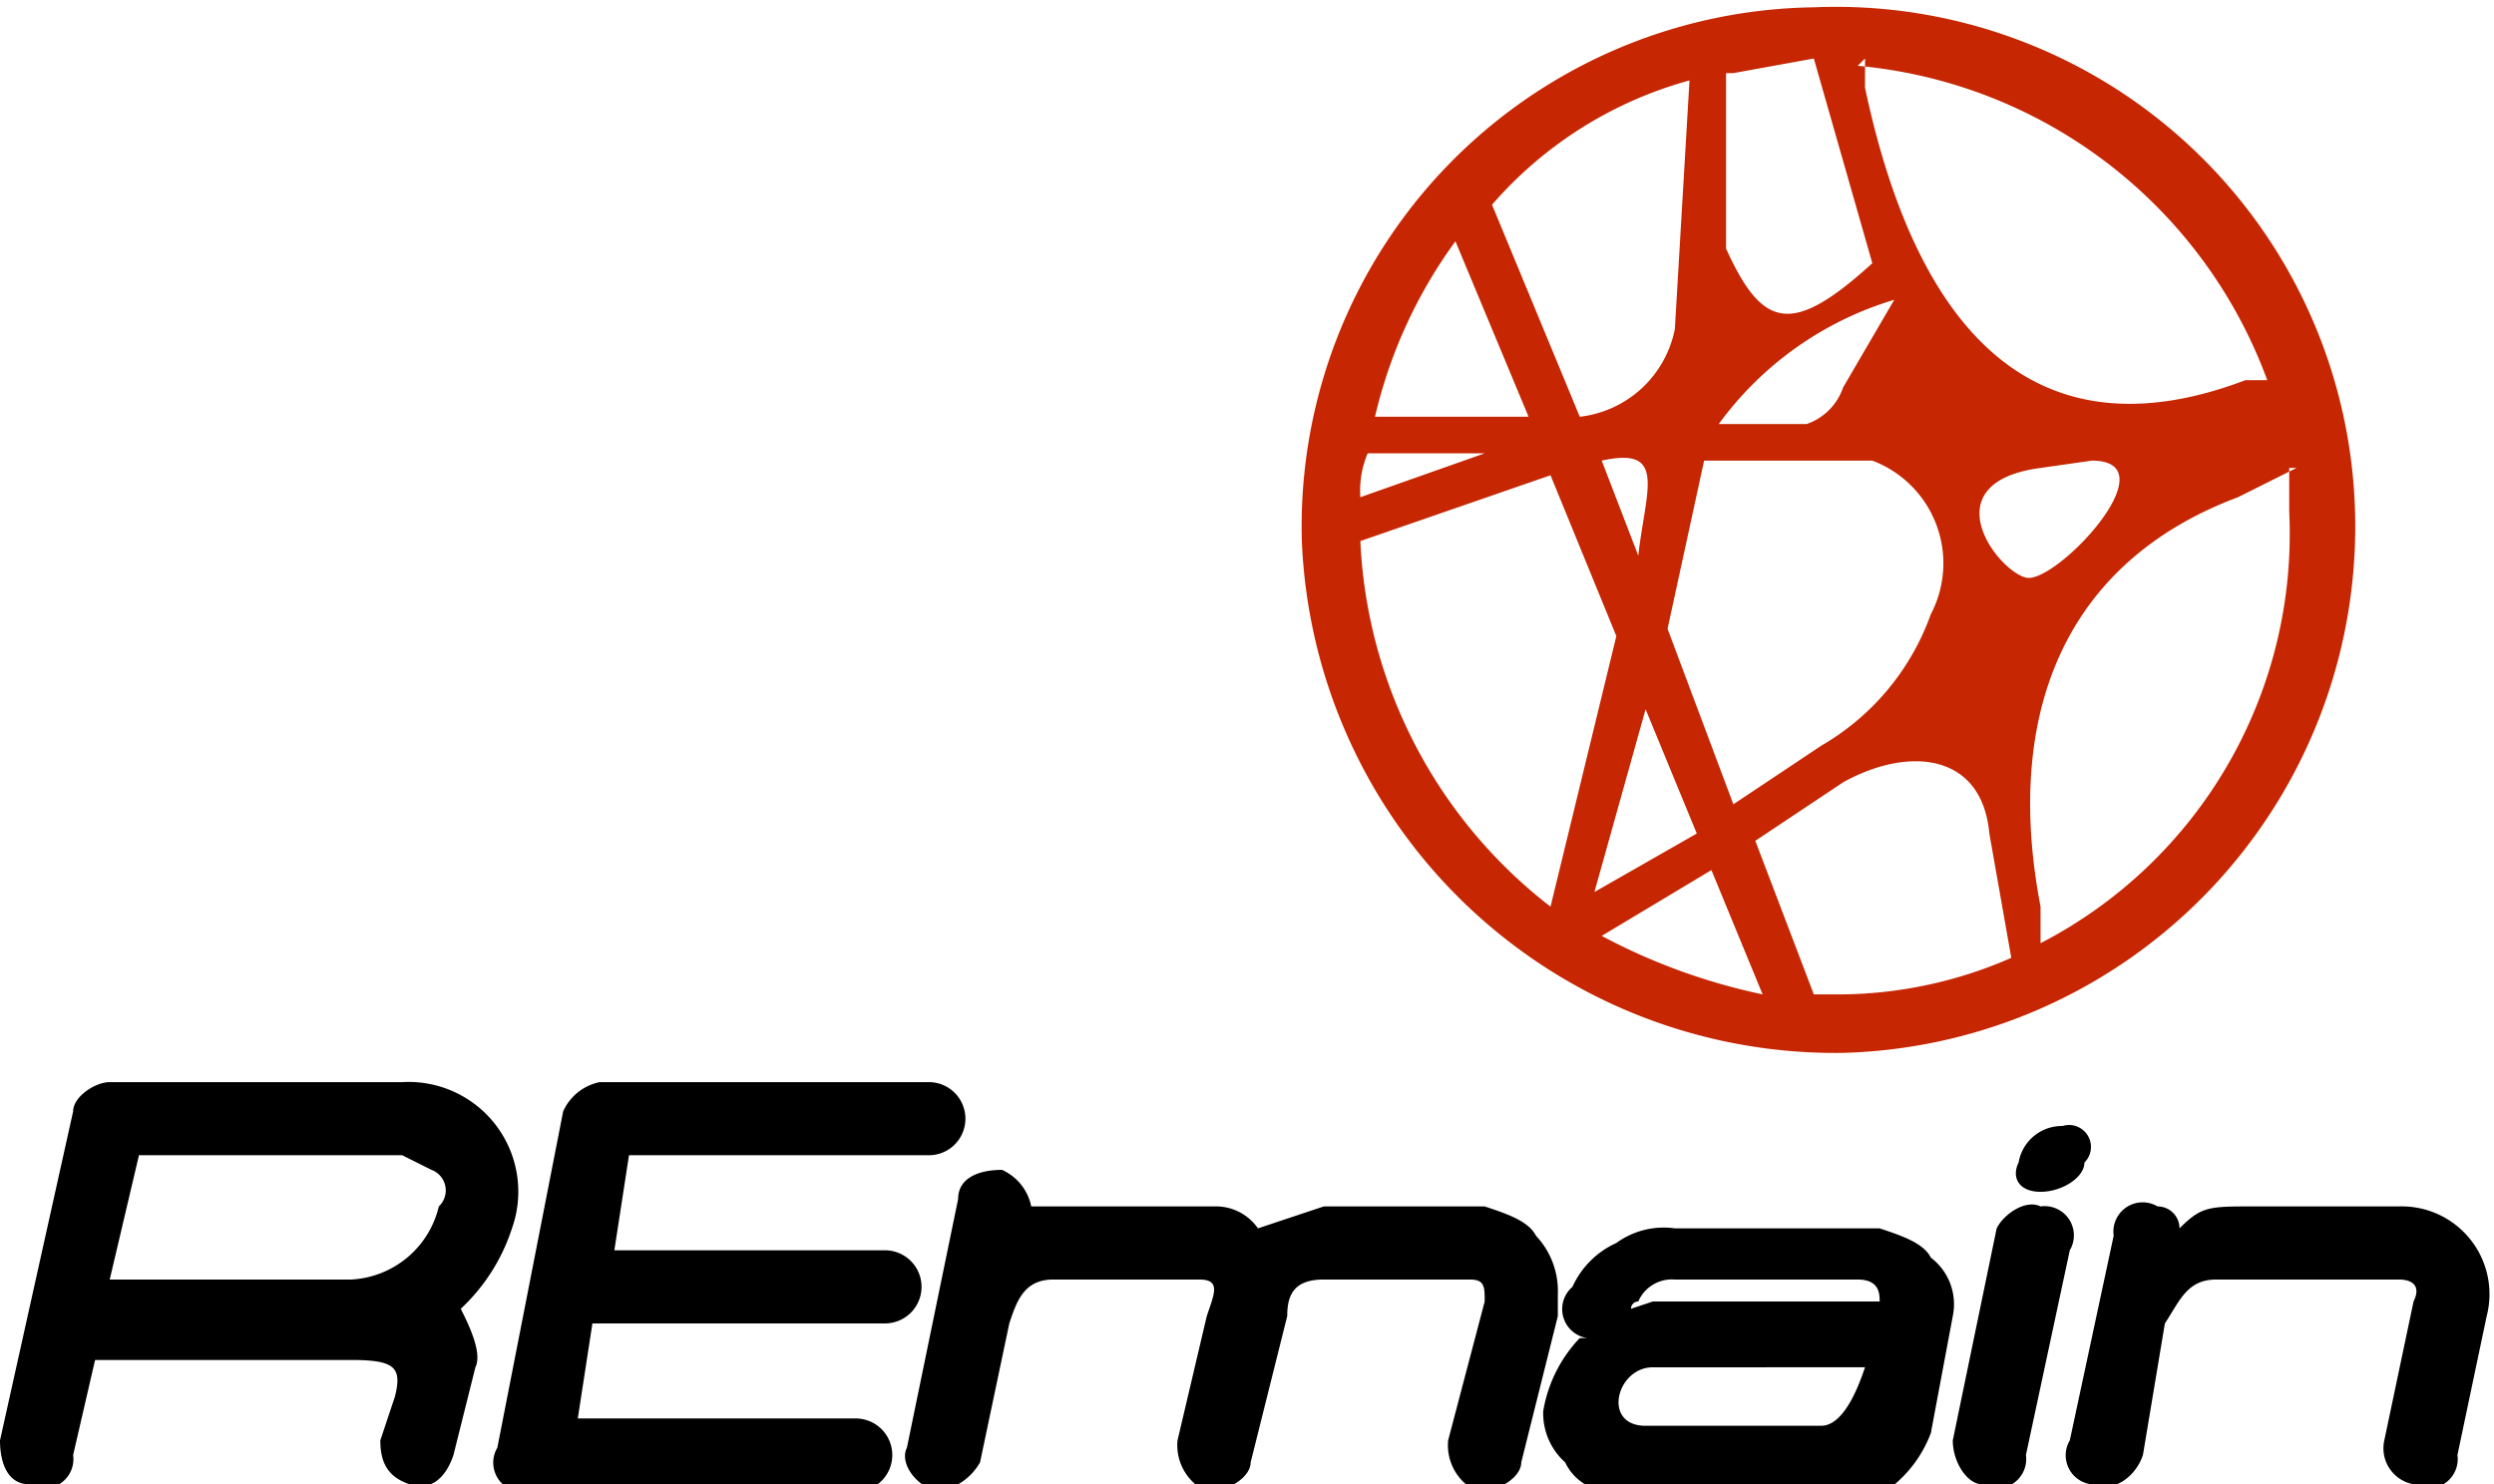 <svg xmlns="http://www.w3.org/2000/svg" viewBox="0 0 34.1 20.3"><title>remain</title><path d="M66.5,10a7.1,7.1,0,0,1,7.4,6.9,7.2,7.2,0,0,1-7,7.4,7.3,7.3,0,0,1-7.4-7A7.1,7.1,0,0,1,66.5,10ZM62.9,22.3l.9-3.7-.9-2.2-2.6.9a6.7,6.7,0,0,0,2.6,5Zm-2.6-5.6,1.7-.6H60.4a1.3,1.3,0,0,0-.1.6Zm.2-1.1h2.1l-1-2.4A6.6,6.6,0,0,0,60.5,15.6Zm1.6-2.9,1.2,2.9a1.5,1.5,0,0,0,1.3-1.2l.2-3.4a5.5,5.5,0,0,0-2.7,1.7Zm3.2-1.8v2.4c.5,1.1.9,1.2,2,.2l-.8-2.8-1.1.2Zm1.9-.2v.4c.7,3.3,2.3,5.1,5.2,4h.3a6.6,6.6,0,0,0-5.6-4.3Zm5.9,5.6-.8.4c-2.4.9-3.2,3-2.7,5.6v.5a6.3,6.3,0,0,0,3.4-5.9v-.6ZM69.2,23l-.3-1.7c-.1-1.1-1.1-1.2-2-.7l-1.2.8.8,2.1h.4a5.9,5.9,0,0,0,2.3-.5Zm-3.4.5-.7-1.7-1.5.9a8.3,8.3,0,0,0,2.2.8Zm-.6-7.8h1.2a.8.8,0,0,0,.5-.5l.7-1.2a4.6,4.6,0,0,0-2.4,1.7Zm2.1.5H65l-.5,2.3.9,2.4,1.2-.8a3.4,3.4,0,0,0,1.5-1.8,1.5,1.5,0,0,0-.8-2.1Zm-2.4,5.1-.7-1.7-.7,2.5,1.4-.8Zm-.8-3.8c.1-.9.4-1.5-.5-1.3Zm5.5-1.2c-1.5.2-.6,1.4-.2,1.5s2-1.6.9-1.6Z" transform="translate(-41.7 -9.9)" style="fill:#c62602;fill-rule:evenodd"/><path d="M54.4,24.7a.5.5,0,0,1,0,1H50.3L50.1,27h3.7a.5.5,0,1,1,0,1h-4l-.2,1.3h3.8a.5.5,0,0,1,.5.5.5.5,0,0,1-.5.5H48.9a.4.4,0,0,1-.4-.6l.9-4.6a.7.7,0,0,1,.5-.4Zm9.8,4.7h2.4c.3,0,.5-.5.6-.8H64.3c-.5,0-.7.8-.1.8Zm2.4.9H63.7a.7.7,0,0,1-.6-.4.9.9,0,0,1-.3-.7,1.9,1.9,0,0,1,.5-1h.1a.4.4,0,0,1-.2-.7,1.2,1.2,0,0,1,.6-.6,1.1,1.1,0,0,1,.8-.2h2.8c.3.1.6.2.7.4a.8.8,0,0,1,.3.8l-.3,1.6a1.7,1.7,0,0,1-1.5,1.1Zm-2.3-2.6h3.1c0-.1,0-.3-.3-.3H64.6a.5.5,0,0,0-.5.3.1.1,0,0,0-.1.1Zm5.1,2.1a.4.4,0,0,1-.6.4c-.2,0-.4-.3-.4-.6l.6-2.9c.1-.2.4-.4.6-.3a.4.4,0,0,1,.4.6Zm5.1-2.4H72c-.4,0-.5.3-.7.6L71,29.8c-.1.3-.4.5-.6.4a.4.4,0,0,1-.4-.6l.6-2.8a.4.4,0,0,1,.6-.4.3.3,0,0,1,.3.3c.3-.3.4-.3,1-.3h2a1.2,1.2,0,0,1,1.2,1.5l-.4,1.9a.4.4,0,0,1-.6.4.5.5,0,0,1-.4-.6l.4-1.9c.1-.2,0-.3-.2-.3Zm-12.7,0h-2c-.4,0-.5.2-.5.5h0l-.5,2c0,.2-.3.4-.6.4a.7.7,0,0,1-.4-.7l.4-1.7c.1-.3.2-.5-.1-.5h-2c-.4,0-.5.3-.6.6l-.4,1.9a.8.8,0,0,1-.6.4c-.3-.1-.5-.4-.4-.6l.7-3.4c0-.3.3-.4.6-.4a.7.7,0,0,1,.4.5h2.5a.7.7,0,0,1,.6.3l.9-.3H62c.3.1.6.2.7.4a1.1,1.1,0,0,1,.3.8v.3h0l-.5,2c0,.2-.3.4-.6.4a.7.7,0,0,1-.4-.7l.5-1.9c0-.2,0-.3-.2-.3ZM47.9,29.8c-.1.3-.3.5-.6.4s-.4-.3-.4-.6l.2-.6c.1-.4,0-.5-.6-.5H43l-.3,1.3a.4.4,0,0,1-.6.4c-.3,0-.4-.3-.4-.6l1-4.5c0-.2.3-.4.5-.4h4a1.5,1.5,0,0,1,1.5,2,2.6,2.6,0,0,1-.7,1.1c.1.2.3.6.2.8Zm-4.7-2.4h3.3a1.3,1.3,0,0,0,1.2-1,.3.3,0,0,0-.1-.5l-.4-.2H43.6Zm26.7-2.1a.3.3,0,0,1,.3.5c0,.2-.3.4-.6.4s-.4-.2-.3-.4a.6.6,0,0,1,.6-.5Z" transform="translate(-41.7 -9.9)" style="fill-rule:evenodd"/></svg>